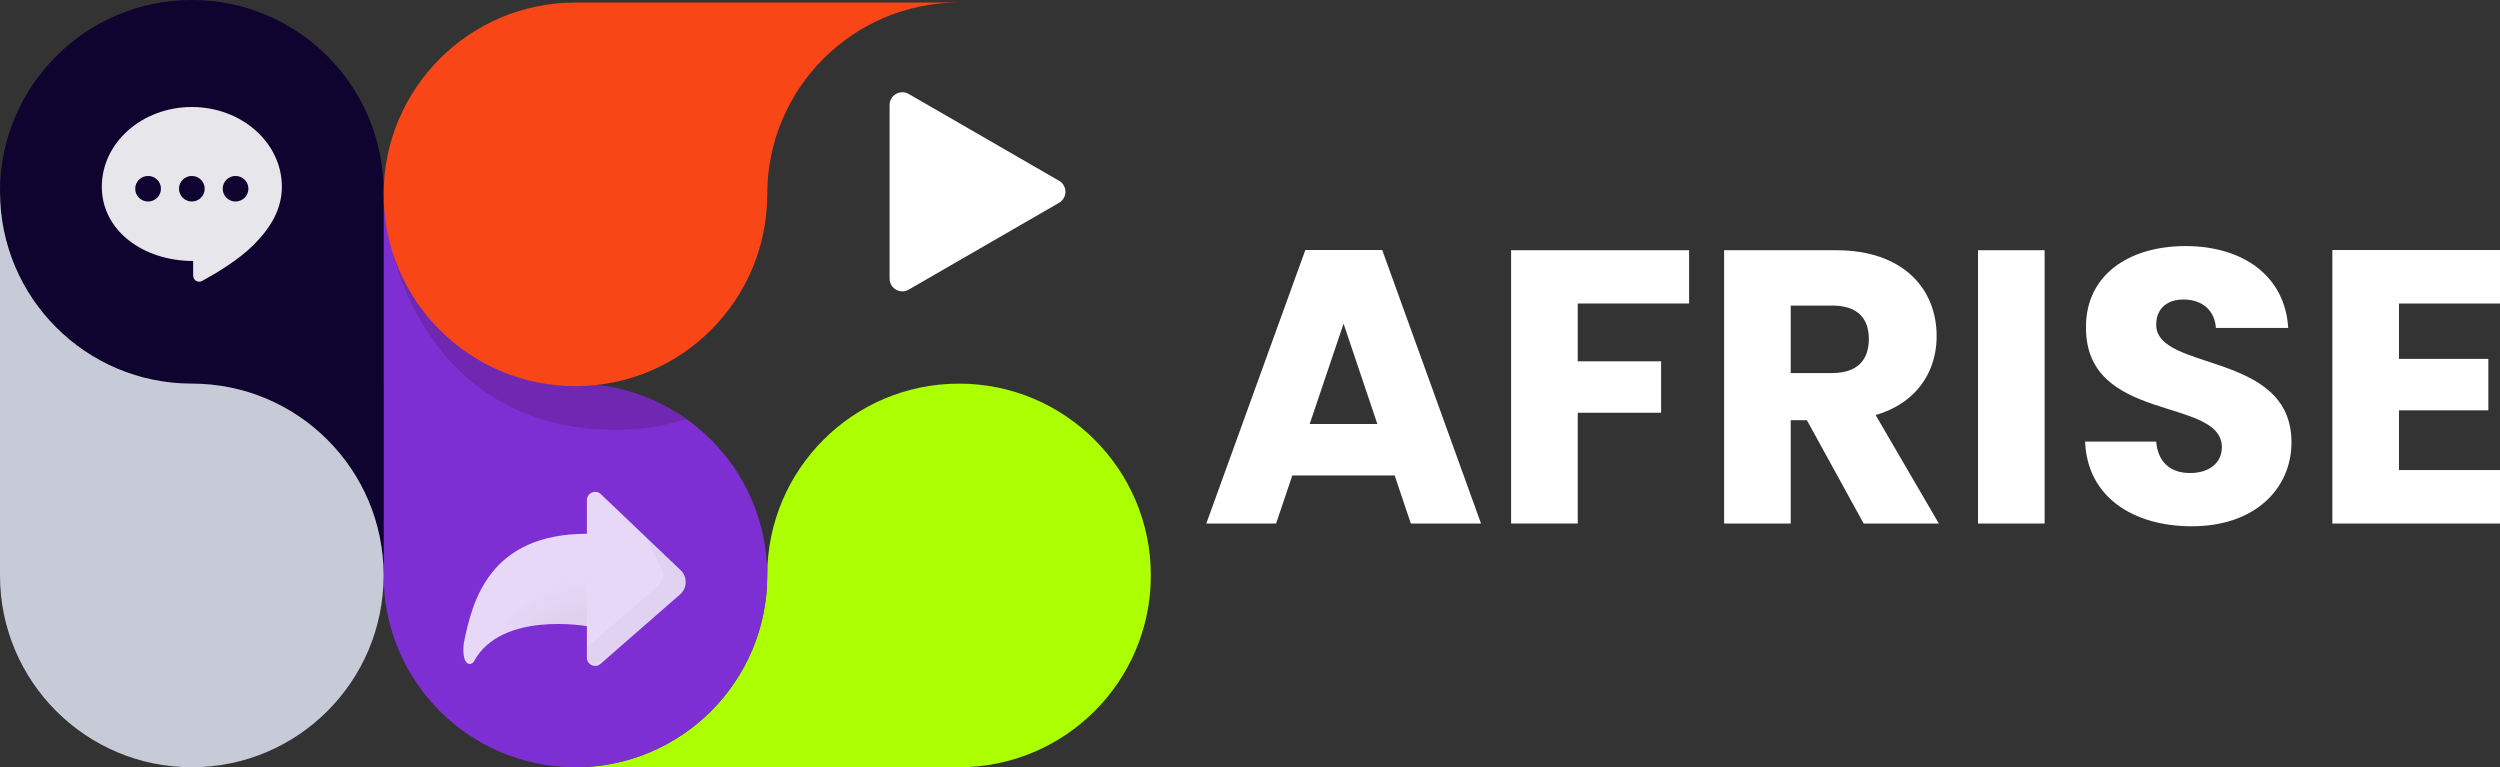 <?xml version="1.0" encoding="UTF-8"?>
<svg xmlns="http://www.w3.org/2000/svg" xmlns:xlink="http://www.w3.org/1999/xlink" viewBox="0 0 778.02 238.77">
  <rect x="0" y="0" width="778.02" height="238.77" fill="#333333" stroke="none"/>
  <defs>
    <style>
      .cls-1, .cls-2 {
        opacity: .9;
      }

      .cls-1, .cls-3, .cls-4, .cls-5, .cls-6, .cls-7, .cls-8, .cls-9, .cls-10, .cls-11, .cls-12 {
        stroke-width: 0px;
      }

      .cls-1, .cls-3, .cls-13, .cls-5 {
        isolation: isolate;
      }

      .cls-1, .cls-3, .cls-5 {
        fill-rule: evenodd;
      }

      .cls-1, .cls-11 {
        fill: #fff;
      }

      .cls-3 {
        fill: url(#radial-gradient);
        opacity: .09;
      }

      .cls-4 {
        mix-blend-mode: multiply;
        opacity: .2;
      }

      .cls-4, .cls-6 {
        fill: #370d32;
      }

      .cls-5 {
        fill: #161823;
        opacity: .03;
      }

      .cls-7 {
        fill: #0f032f;
      }

      .cls-8 {
        fill: #c7cbd8;
      }

      .cls-9 {
        fill: #acff00;
      }

      .cls-10 {
        fill: #7e2fd3;
      }

      .cls-12 {
        fill: #f84616;
      }
    </style>
    <radialGradient id="radial-gradient" cx="16.64" cy="174.37" fx="16.64" fy="174.37" r="2.11" gradientTransform="translate(2824.39 -619.66) rotate(-113.05) scale(16.08 -15.81)" gradientUnits="userSpaceOnUse">
      <stop offset="0" stop-color="#000"/>
      <stop offset="1" stop-color="#000" stop-opacity="0"/>
      <stop offset="1" stop-color="#000" stop-opacity="0"/>
    </radialGradient>
  </defs>
  <g class="cls-13">
    <g id="_Слой_2" data-name="Слой 2">
      <g id="OBJECTS">
        <g>
          <g>
            <path class="cls-9" d="m238.77,238.77h-59.69c32.97,0,59.69-26.73,59.69-59.69h0c0-32.97,26.73-59.69,59.69-59.69h0c32.97,0,59.69,26.73,59.69,59.69h0c0,32.97-26.73,59.69-59.69,59.69h-59.69Z"/>
            <path class="cls-10" d="m119.39,119.39v-59.69h0c0,32.97,26.73,59.69,59.69,59.69h0c32.97,0,59.69,26.73,59.69,59.69h0c0,32.97-26.73,59.69-59.69,59.69h0c-32.97,0-59.69-26.73-59.69-59.69v-59.69Z"/>
            <path class="cls-4" d="m191.96,133.81h0c7.52,0,14.84-1.21,21.61-3.45h0c-9.74-6.91-21.63-10.97-34.49-10.97-28.68,0-52.62-20.23-58.37-47.19,4.6,24.15,22.45,61.61,71.25,61.61Z"/>
            <polygon class="cls-6" points="358.16 179.08 358.16 179.08 358.16 179.08 358.16 179.08"/>
            <path class="cls-7" d="m119.39,119.39v59.69h0c0-32.97-26.73-59.69-59.69-59.69h0C26.73,119.39,0,92.66,0,59.69h0C0,26.73,26.73,0,59.69,0h0c32.97,0,59.69,26.73,59.69,59.69v59.69Z"/>
            <polygon class="cls-6" points="358.16 179.08 358.16 179.08 358.16 179.08 358.16 179.08"/>
            <g>
              <path class="cls-6" d="m119.43,61.28c-.01-.53-.04-1.05-.04-1.58v1.54s.04.04.04.04Z"/>
              <polygon class="cls-6" points="119.39 59.7 119.39 59.69 119.39 59.69 119.39 59.7"/>
            </g>
            <path class="cls-8" d="m59.69,119.39C26.73,119.39,0,92.66,0,59.69v119.39c0,32.97,26.73,59.69,59.69,59.69h0c32.97,0,59.69-26.73,59.69-59.69h0c0-32.97-26.73-59.69-59.69-59.69Z"/>
          </g>
          <g>
            <g class="cls-2">
              <path class="cls-1" d="m182.65,155.64c0-2.25,2.7-3.41,4.33-1.86l24.83,23.65c2.18,2.08,2.11,5.59-.17,7.57l-24.75,21.59c-1.66,1.45-4.25.27-4.25-1.93v-9.78s-26.57-4.79-35.09,10.86c-.79,1.46-3.89,1.97-3.26-5.31,2.63-13.39,8.01-34.31,38.36-34.31v-10.48Z"/>
            </g>
            <path class="cls-5" d="m200.97,167.19l4.93,9.85c.87,1.74.45,3.85-1.02,5.13l-22.06,19.18s-1.07,5.34,2.14,5.34,28.83-23.49,28.83-23.49c0,0,1.07-3.2-2.14-6.41s-10.68-9.61-10.68-9.61Z"/>
            <path class="cls-3" d="m182.65,167.26v27.76s-25.43-3.58-33.39,8.54c-7.66,11.67-6.96-13.18,4.58-25.55,11.54-12.37,28.81-10.76,28.81-10.76Z"/>
          </g>
          <path class="cls-11" d="m329.59,56.26l-46.79-27.02c-2.64-1.53-5.95.38-5.95,3.43v54.03c0,3.05,3.3,4.96,5.95,3.43l46.79-27.02c2.64-1.53,2.64-5.34,0-6.87Z"/>
          <path class="cls-12" d="m238.77.79h59.69s0,0,0,0c-32.97,0-59.69,26.73-59.69,59.69h0c0,32.97-26.73,59.69-59.69,59.69h0c-32.97,0-59.69-26.73-59.69-59.69h0c0-32.97,26.73-59.69,59.69-59.69h59.69Z"/>
        </g>
        <path class="cls-1" d="m78.91,76.23c5.56-5.57,8.81-11.37,8.81-18.12,0-13.7-12.55-24.81-28.02-24.81s-28.02,11.11-28.02,24.81,12.95,23.11,28.43,23.11v4.54c0,1.44,1.49,2.37,2.76,1.68,3.96-2.14,11.29-6.44,16.05-11.22Zm-32.83-21.47c2.21,0,4.01,1.78,4.01,3.97s-1.79,3.98-4.01,3.98-4-1.78-4-3.98,1.79-3.97,4-3.97Zm17.62,3.97c0-2.19-1.79-3.97-4-3.97s-4,1.78-4,3.97,1.79,3.98,4,3.98,4-1.78,4-3.98Zm9.61-3.97c2.21,0,4,1.78,4,3.97s-1.79,3.98-4,3.98-4-1.78-4-3.98c0-2.19,1.79-3.97,4-3.97Z"/>
        <g>
          <path class="cls-11" d="m430.16,77.81l30.75,85.12h-21.84l-24.98-74.21h8.09l-25.05,74.21h-21.72l30.82-85.12h23.94Zm-36.27,54.14h46.59l5.24,16.01h-57.07l5.24-16.01Z"/>
          <path class="cls-11" d="m470.27,77.87h55.39v16.58h-34.66v17.99h25.95v16.01h-25.95v34.47h-20.73v-85.06Z"/>
          <path class="cls-11" d="m571.41,77.87c20.83,0,31.29,11.96,31.29,26.74,0,13.6-9.54,26.16-31.29,26.16h-14.12v32.15h-20.73v-85.06h34.85Zm-1.28,17.23h-12.84v21h12.84c7.78,0,11.47-3.95,11.47-10.59s-3.69-10.42-11.47-10.42Zm11.76,30.94l21.5,36.89h-23.4l-20.27-36.89h22.16Z"/>
          <path class="cls-11" d="m615.57,77.87h20.73v85.06h-20.73v-85.06Z"/>
          <path class="cls-11" d="m648.94,137.42h22.08c.54,6.59,4.62,9.79,10.54,9.79s9.9-3.1,9.9-8.07c-.06-15.75-42.54-7.28-42.29-37.41,0-16.07,13.23-25.15,31.01-25.15s30.97,9.25,31.92,25.47h-22.5c-.36-5.44-4.17-8.73-9.83-8.84-4.93-.11-8.74,2.48-8.74,7.85,0,14.67,42.1,8.11,42.1,36.59,0,14.27-11.2,26.13-31.01,26.13-18.32,0-32.57-9.15-33.21-26.36Z"/>
          <path class="cls-11" d="m778.02,94.46h-31.44v17.23h27.81v16.01h-27.81v18.58h31.44v16.65h-52.17v-85.12h52.17v16.65Z"/>
        </g>
      </g>
    </g>
  </g>
</svg>